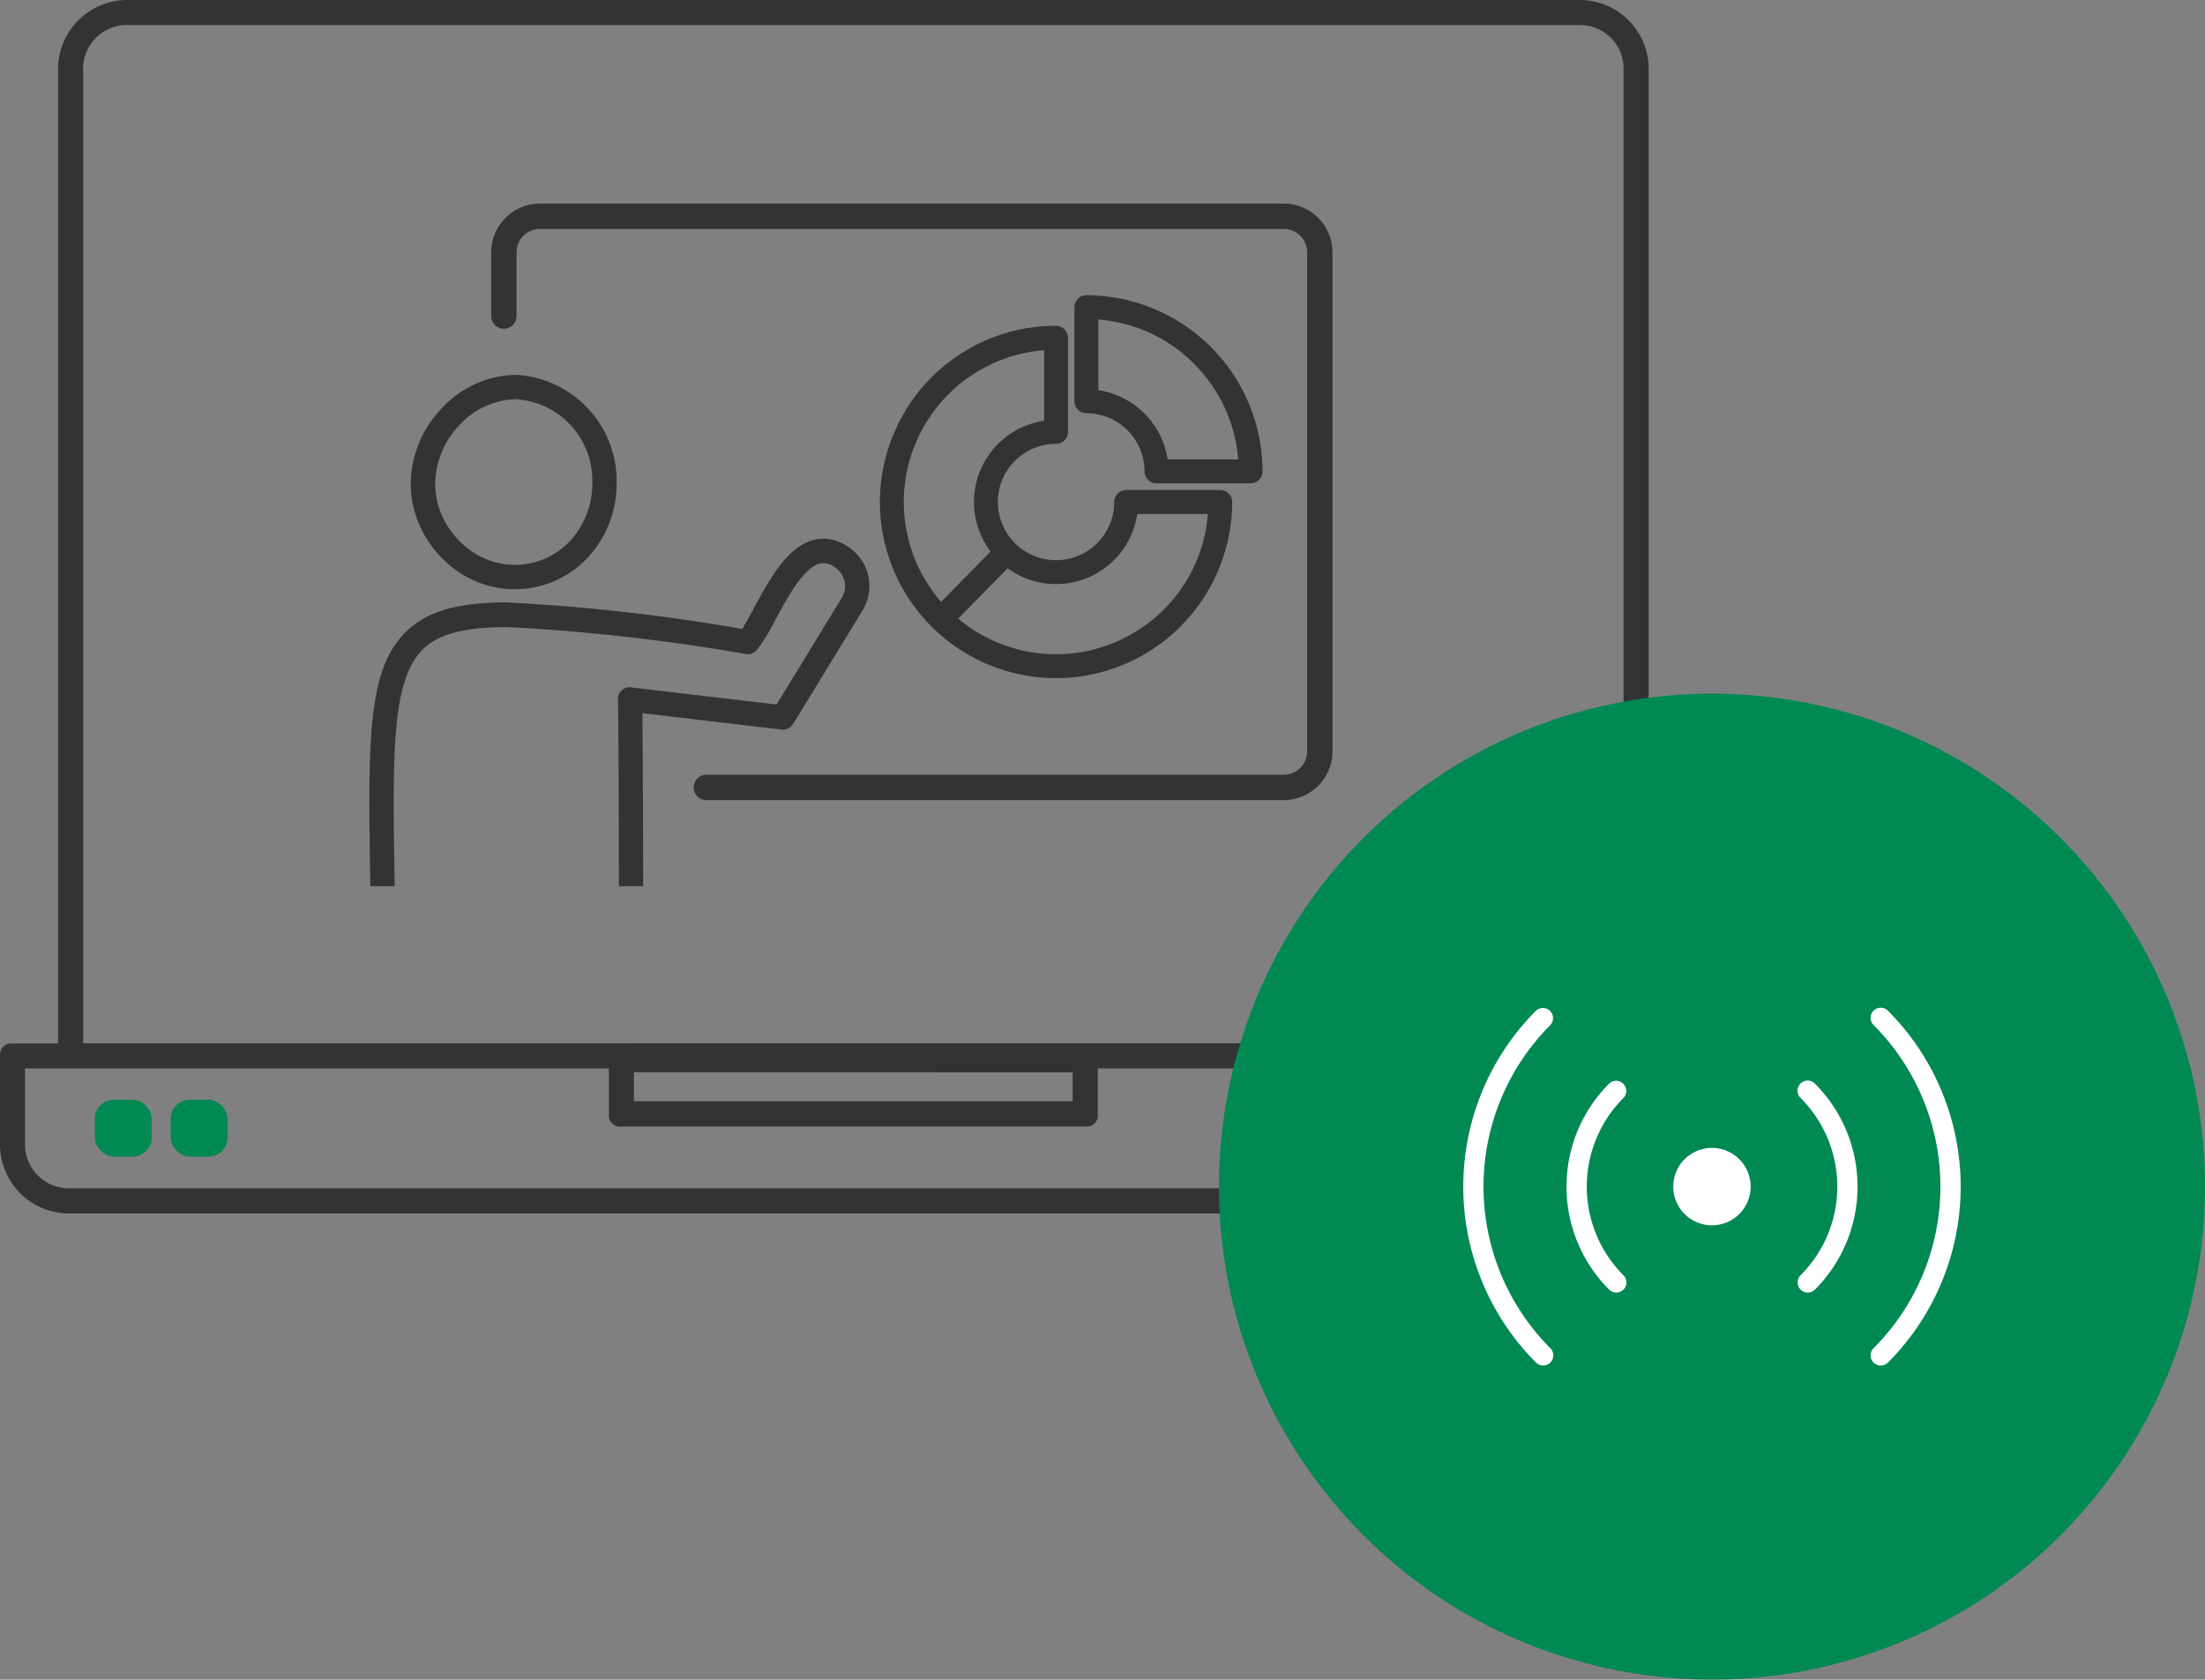 <svg xmlns="http://www.w3.org/2000/svg" width="116.277" height="88.583" viewBox="0 0 116.277 88.583">
  <rect x="0" y="0" width="116.277" height="88.583" fill="#808080" stroke="none"/>
  <g id="グループ_19948" data-name="グループ 19948" transform="translate(-978.478 -672.45)">
    <line id="線_45-3" data-name="線 45-3" x2="8" transform="translate(1071.756 739.533)" fill="none" stroke="#fff" stroke-linecap="round" stroke-linejoin="round" stroke-width="1"/>
    <line id="線_46-3" data-name="線 46-3" x2="8" transform="translate(1067.756 735.033)" fill="none" stroke="#fff" stroke-linecap="round" stroke-linejoin="round" stroke-width="1"/>
    <g id="グループ_19946" data-name="グループ 19946">
      <path id="パス_109" data-name="パス 109" d="M982.05,736.448a3.639,3.639,0,0,1-3.571-3.7v-4.724a.58.58,0,0,1,.576-.542h2.484v-51.46a3.655,3.655,0,0,1,3.634-3.572h76.674a3.638,3.638,0,0,1,3.571,3.7v51.328h2.517a.579.579,0,0,1,.542.611v4.787a3.655,3.655,0,0,1-3.635,3.572Zm54.319-7.644v2.517a.578.578,0,0,1-.575.543h-24.666a.579.579,0,0,1-.541-.612V728.8H979.8v4.142a2.314,2.314,0,0,0,2.3,2.18l82.88-.005a2.311,2.311,0,0,0,2.16-2.446V728.8h-30.774m-24.459.2v1.53h23.137v-1.522Zm52.187-1.53V676.167a1.809,1.809,0,0,0,0-.233,2.31,2.31,0,0,0-2.306-2.164H985.038a2.317,2.317,0,0,0-2.175,2.446v51.26Z" fill="#333"/>
      <rect id="長方形_194" data-name="長方形 194" width="3" height="3" rx="1" transform="translate(983.479 730.45)" fill="#008953"/>
      <rect id="長方形_195" data-name="長方形 195" width="3" height="3" rx="1" transform="translate(987.479 730.45)" fill="#008953"/>
      <path id="パス_38564" data-name="パス 38564" d="M999.274,719.187l0-.149c-.114-7.026-.177-10.9,1.624-12.478.823-.723,2.193-1.06,4.311-1.06a101.631,101.631,0,0,1,12.577,1.427.665.665,0,0,0,.117.01.623.623,0,0,0,.474-.219,10.079,10.079,0,0,0,.979-1.6c.626-1.16,1.479-2.739,2.345-2.963a.827.827,0,0,1,.194-.025,1.118,1.118,0,0,1,.592.207,1.211,1.211,0,0,1,.4,1.663l-3.444,5.634-7.689-.909a.641.641,0,0,0-.491.166.589.589,0,0,0-.175.5c.02.335.04,4.206.051,9.643v.151Z" fill="none"/>
      <path id="パス_38565" data-name="パス 38565" d="M1005.579,702.264a4.1,4.1,0,0,1-2.916-1.3,4.323,4.323,0,0,1-1.261-2.988,4.565,4.565,0,0,1,1.294-3.131,4.181,4.181,0,0,1,2.974-1.365,4.328,4.328,0,0,1,4.061,4.409,4.49,4.49,0,0,1-1.205,3.128,4.009,4.009,0,0,1-2.931,1.243Z" fill="none"/>
      <path id="パス_38566" data-name="パス 38566" d="M1015.728,714.647a.668.668,0,0,1,0-1.337h30.446a1.234,1.234,0,0,0,1.234-1.233v-26.32a1.235,1.235,0,0,0-1.234-1.234h-39.223a1.235,1.235,0,0,0-1.234,1.234v3.362a.668.668,0,1,1-1.336,0v-3.362a2.572,2.572,0,0,1,2.57-2.569h39.223a2.572,2.572,0,0,1,2.57,2.569v26.32a2.573,2.573,0,0,1-2.57,2.57Z" fill="#333"/>
      <path id="パス_38567" data-name="パス 38567" d="M1005.574,703.529a5.358,5.358,0,0,1-3.817-1.678,5.578,5.578,0,0,1-1.62-3.863,5.838,5.838,0,0,1,1.643-4.012,5.451,5.451,0,0,1,3.89-1.757,5.615,5.615,0,0,1,5.326,5.674,5.753,5.753,0,0,1-1.554,4,5.269,5.269,0,0,1-3.847,1.633Zm.1-10.024a4.168,4.168,0,0,0-2.96,1.356,4.561,4.561,0,0,0-1.289,3.119,4.311,4.311,0,0,0,1.256,2.974,4.079,4.079,0,0,0,2.9,1.289,4.007,4.007,0,0,0,2.933-1.235,4.476,4.476,0,0,0,1.2-3.115,4.294,4.294,0,0,0-4.014-4.388l-.028-.151Z" fill="#333"/>
      <path id="パス_38568" data-name="パス 38568" d="M1011.116,719.187v-.151c-.008-4.518-.028-9.253-.051-9.641a.621.621,0,0,1,.629-.7l7.735.912,3.438-5.622a1.192,1.192,0,0,0-.393-1.636,1.079,1.079,0,0,0-.582-.2.777.777,0,0,0-.19.025c-.857.221-1.707,1.8-2.328,2.947a10.02,10.02,0,0,1-.985,1.61.641.641,0,0,1-.489.227,103.685,103.685,0,0,0-12.694-1.436c-2.113,0-3.479.334-4.3,1.053-1.793,1.574-1.731,5.441-1.617,12.46l0,.153h-1.284l0-.149c-.124-7.632-.186-11.463,2.054-13.429,1.094-.961,2.667-1.389,5.1-1.389a100.9,100.9,0,0,1,12.457,1.4c.181-.289.4-.689.626-1.113.775-1.437,1.739-3.221,3.14-3.582a2.129,2.129,0,0,1,.515-.066,2.315,2.315,0,0,1,1.26.4,2.471,2.471,0,0,1,.8,3.394l-3.652,5.974a.652.652,0,0,1-.553.307l-7.4-.873c.022,2.033.036,5.257.043,8.97v.151Z" fill="#333"/>
      <path id="パス_38569" data-name="パス 38569" d="M1039.463,697.94a.63.63,0,0,1-.629-.629,3.072,3.072,0,0,0-3.068-3.068.631.631,0,0,1-.63-.63V688.65a.628.628,0,0,1,.63-.629,9.324,9.324,0,0,1,6.766,2.934l.366.411a9.3,9.3,0,0,1,2.157,5.945.63.63,0,0,1-.63.629Zm4.308-1.259a7.943,7.943,0,0,0-1.8-4.463l-.35-.4a7.981,7.981,0,0,0-5.222-2.516v3.723a4.368,4.368,0,0,1,3.652,3.653Z" fill="#333"/>
      <path id="パス_38570" data-name="パス 38570" d="M1034.168,708.214a9.289,9.289,0,0,1-8.584-12.839l.243-.535a9.251,9.251,0,0,1,8.341-5.205.631.631,0,0,1,.629.631v4.962a.63.63,0,0,1-.629.629,3.068,3.068,0,1,0,3.067,3.068.631.631,0,0,1,.63-.63h4.962a.631.631,0,0,1,.63.63,9.338,9.338,0,0,1-3.749,7.451l-.461.32A9.253,9.253,0,0,1,1034.168,708.214Zm-5.162-3.14a8.015,8.015,0,0,0,9.456.63l.446-.3a7.993,7.993,0,0,0,3.265-5.847h-3.724a4.328,4.328,0,0,1-6.833,2.865Zm4.532-14.155a8.027,8.027,0,0,0-6.653,4.626l-.22.524a8.016,8.016,0,0,0,1.443,8.122l2.609-2.655a4.327,4.327,0,0,1,2.821-6.893Z" fill="#333"/>
    </g>
    <circle id="楕円形_10" data-name="楕円形 10" cx="26" cy="26" r="26" transform="translate(1042.756 709.033)" fill="#008953"/>
    <rect id="長方形_193" data-name="長方形 193" width="24" height="24" transform="translate(1059.756 723.033)" fill="none"/>
    <g id="グループ_19947" data-name="グループ 19947">
      <path id="_-Color" data-name="🎨-Color" d="M1068.756,732.991a2.041,2.041,0,1,1-2.042,2.042A2.041,2.041,0,0,1,1068.756,732.991Z" fill="#fff"/>
      <path id="パス_38571" data-name="パス 38571" d="M1077.656,744.468a.535.535,0,0,1-.378-.913,12.067,12.067,0,0,0,0-17.045.533.533,0,0,1-.156-.379.526.526,0,0,1,.156-.376.532.532,0,0,1,.756,0,13.138,13.138,0,0,1,0,18.558A.533.533,0,0,1,1077.656,744.468Zm-17.8,0a.535.535,0,0,1-.379-.157,13.138,13.138,0,0,1,0-18.557.535.535,0,0,1,.756.756,12.067,12.067,0,0,0,0,17.045.535.535,0,0,1-.378.913Zm13.952-3.848a.535.535,0,0,1-.378-.914,6.609,6.609,0,0,0,0-9.347.535.535,0,1,1,.757-.756,7.689,7.689,0,0,1,0,10.86A.534.534,0,0,1,1073.807,740.62Zm-10.1,0a.535.535,0,0,1-.378-.157,7.689,7.689,0,0,1,0-10.861.535.535,0,0,1,.756.757,6.617,6.617,0,0,0,0,9.347.535.535,0,0,1-.378.914Zm5.051-4.031a1.556,1.556,0,1,1,1.556-1.556A1.558,1.558,0,0,1,1068.755,736.589Z" fill="#fff"/>
    </g>
  </g>
</svg>

